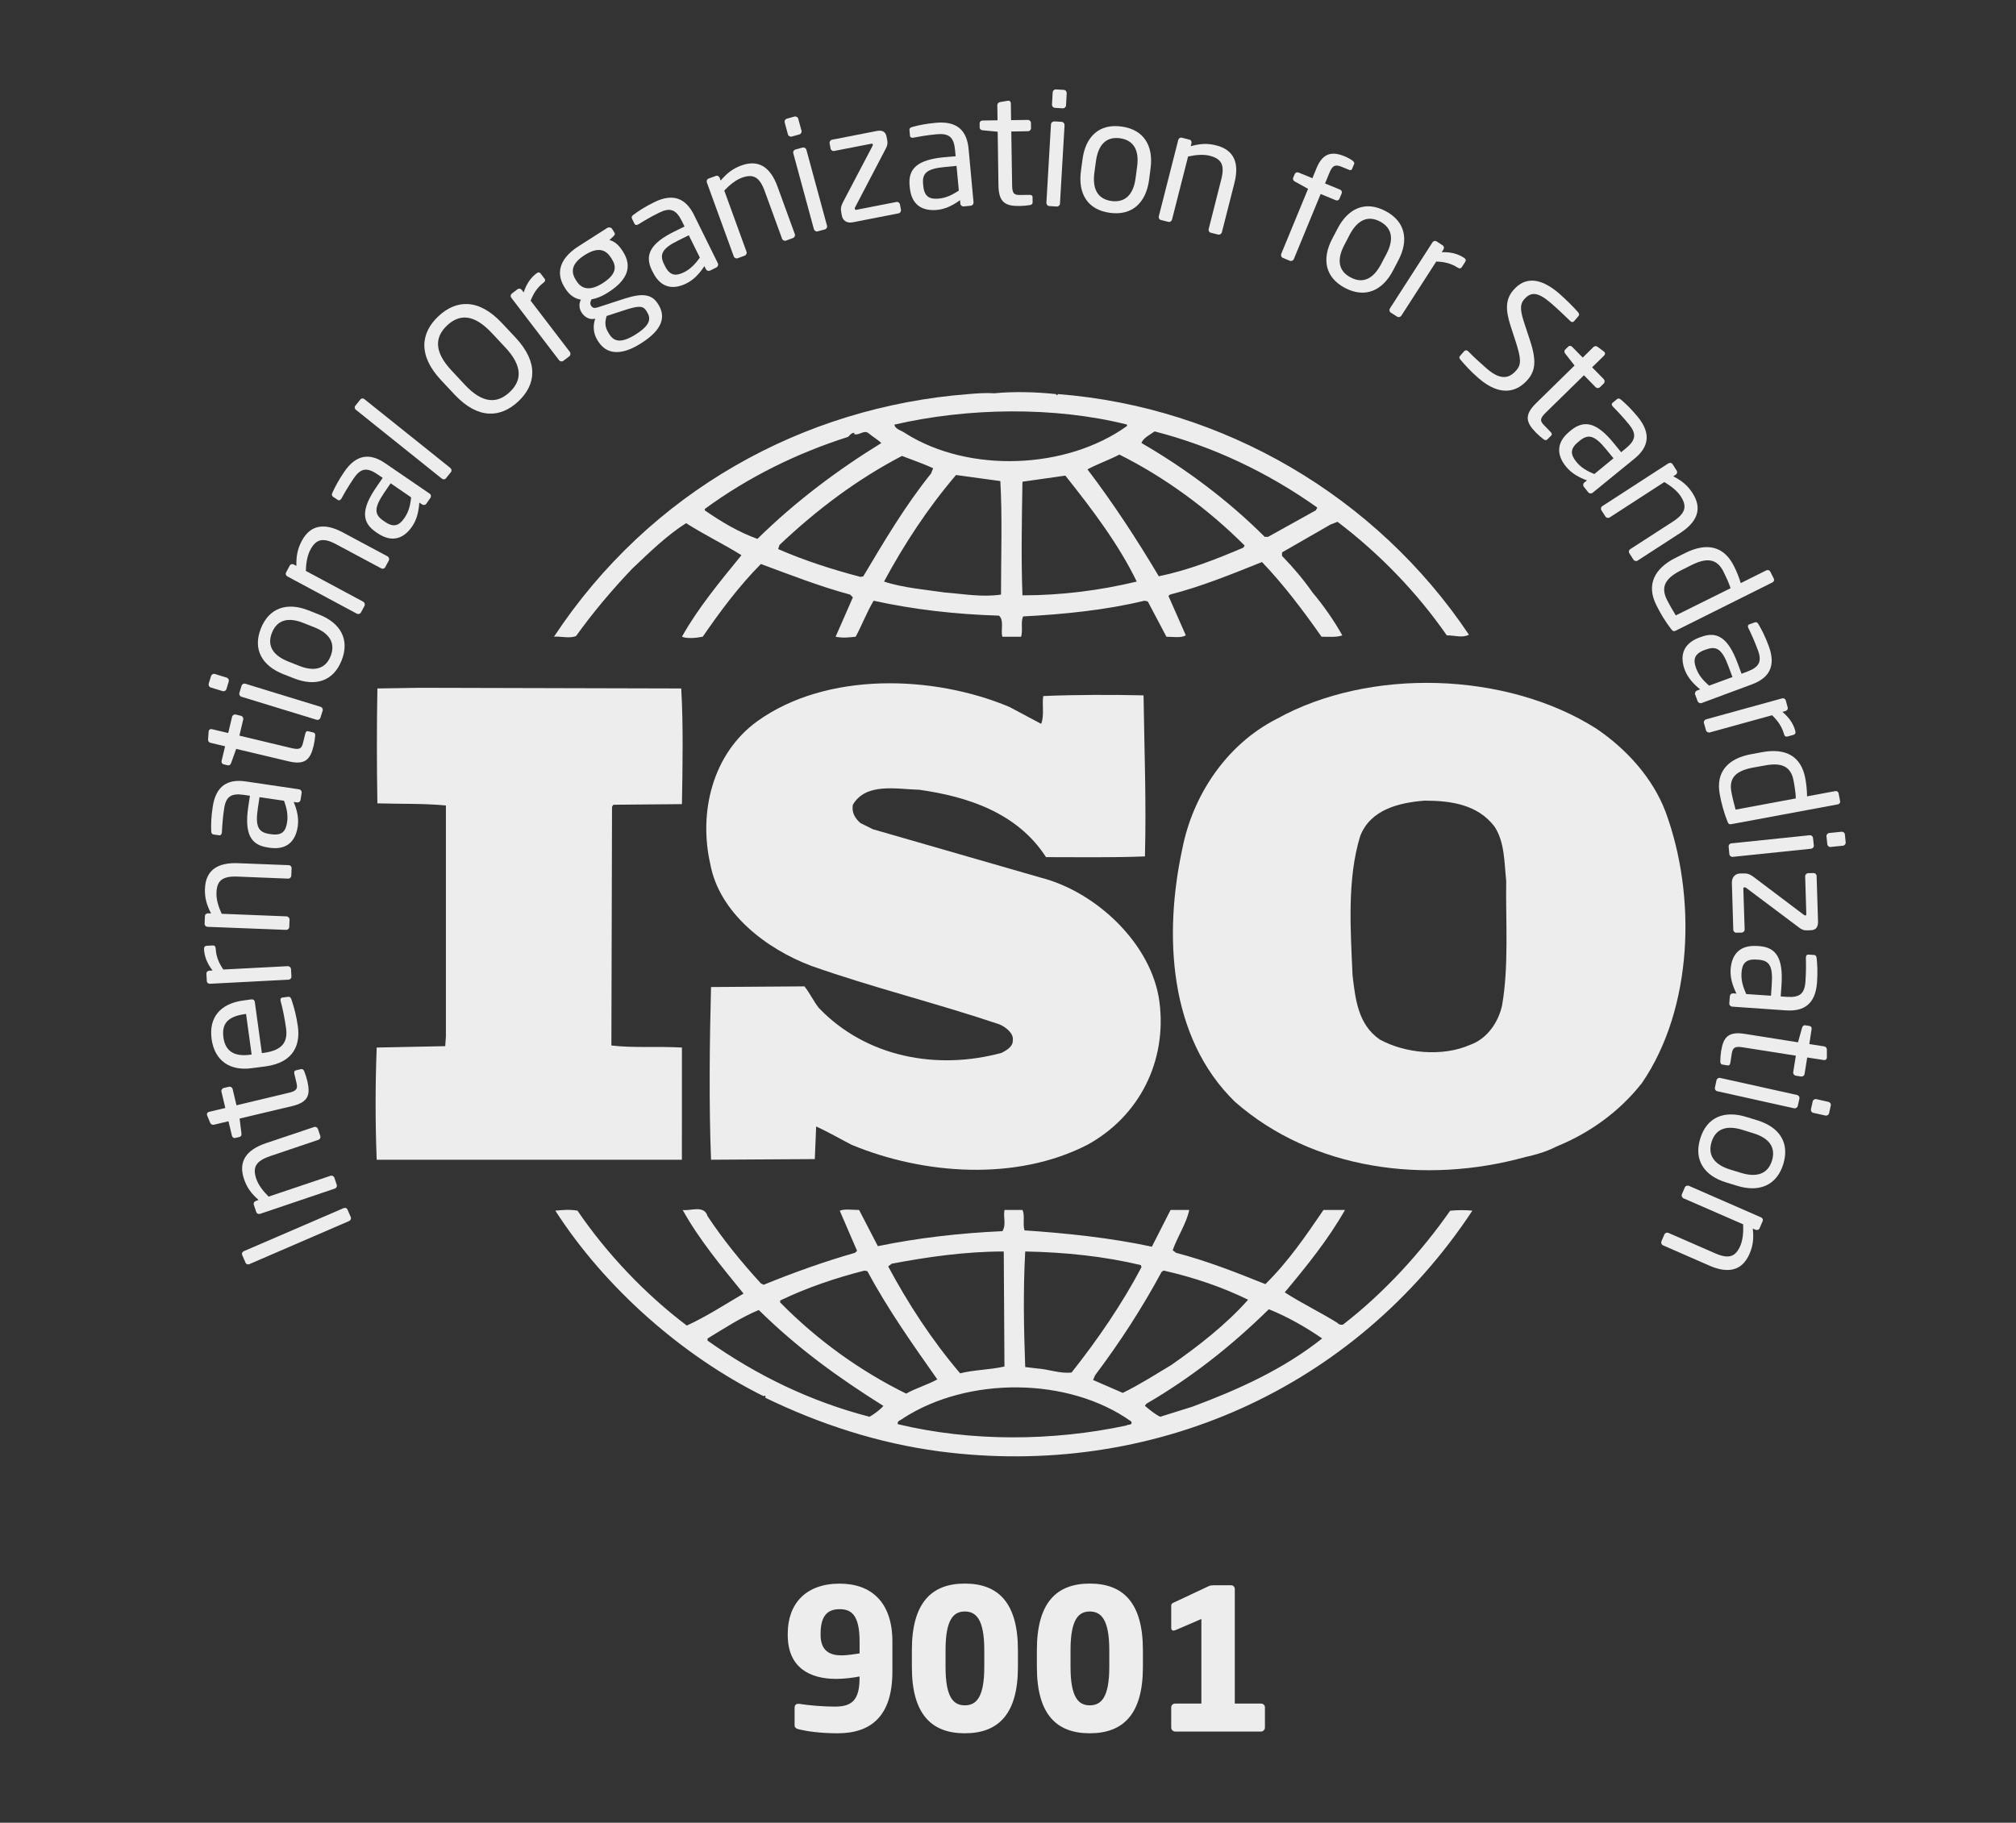 <?xml version="1.0" encoding="utf-8"?>
<!-- Generator: Adobe Illustrator 15.0.0, SVG Export Plug-In . SVG Version: 6.00 Build 0)  -->
<!DOCTYPE svg PUBLIC "-//W3C//DTD SVG 1.1//EN" "http://www.w3.org/Graphics/SVG/1.1/DTD/svg11.dtd">
<svg version="1.1" id="Capa_1" xmlns="http://www.w3.org/2000/svg" xmlns:xlink="http://www.w3.org/1999/xlink" x="0px" y="0px"
	 width="72.25px" height="65.333px" viewBox="0 0 72.25 65.333" enable-background="new 0 0 72.25 65.333" xml:space="preserve">
<rect x="0" y="0" width="72.25" height="65.333" fill="#333333" stroke="none"/>
<path fill="#EDEDED" d="M59.688,29.09c-0.446-1.174-1.365-2.221-2.481-2.975c-3.224-2.047-8.138-2.193-11.458-0.344
	c-1.812,0.924-3.002,2.752-3.373,4.635c-0.672,3.092-0.499,6.771,1.884,9.088c2.779,2.438,6.821,2.976,10.417,1.975
	c0.17-0.031,0.713-0.167,1.086-0.365l0.106-0.046c1.116-0.465,2.18-1.221,2.978-2.243C60.68,36.132,60.805,32.11,59.688,29.09
	 M53.832,36.034c-0.124,0.586-0.521,1.195-1.143,1.416c-0.99,0.435-2.33,0.313-3.248-0.195c-0.77-0.538-0.867-1.438-0.967-2.291
	c-0.076-1.68-0.197-3.46,0.273-4.997c0.37-0.952,1.387-1.196,2.307-1.269c0.967,0,1.907,0.146,2.506,0.928
	c0.371,0.561,0.348,1.291,0.42,1.949C53.956,32.963,54.081,34.62,53.832,36.034"/>
<path fill="#EDEDED" d="M24.439,37.548c-0.818-0.05-1.736,0.021-2.528-0.074l0.023-8.558l0.05-0.071l2.455-0.022
	c0.026-1.39,0.05-2.879-0.025-4.146l-9.349-0.024l-1.54,0.024c-0.024,1.291-0.024,2.802,0,4.118c0.844,0.025,1.636,0,2.455,0.076
	v8.285l-0.024,0.342l-2.456,0.05c-0.052,1.362-0.052,2.681,0,4.021h10.938L24.439,37.548L24.439,37.548z"/>
<path fill="#EDEDED" d="M51.971,43.397c-1.041,1.486-2.354,2.926-3.791,4.043c-0.052,0.075-0.201,0.047-0.248-0.022
	c-0.623-0.39-1.291-0.706-1.889-1.095c0.795-0.951,1.562-1.901,2.159-2.953h-0.771c-0.617,0.906-1.264,1.855-2.082,2.658
	c-1.093-0.438-2.084-0.828-3.201-1.123l-0.121-0.092c0.173-0.492,0.492-0.955,0.593-1.443h-0.669l-0.67,1.316
	c-1.463-0.316-3.074-0.486-4.562-0.584c-0.076-0.219,0.023-0.535-0.076-0.732h-0.644c-0.051,0.295,0.074,0.515-0.075,0.759
	c-1.538,0.071-3.025,0.241-4.463,0.538l-0.672-1.297c-0.246,0-0.52-0.047-0.693,0.027l0.62,1.438l-0.074,0.07
	c-1.119,0.32-2.207,0.711-3.273,1.146l-0.099-0.049c-0.696-0.758-1.365-1.582-1.912-2.411c-0.123-0.416-0.62-0.173-0.892-0.222
	c0.594,1.072,1.389,2.021,2.182,2.998c-0.67,0.392-1.337,0.828-2.034,1.146c-1.488-1.122-2.874-2.584-3.918-4.119
	c-0.298-0.048-0.495-0.025-0.794,0c1.786,2.778,4.565,5.215,7.468,6.653c0,0,0-0.022,0.026-0.022c0.021,0,0.071,0.045,0.021,0.071
	c1.96,0.95,4.045,1.634,6.252,1.927c7.614,0.998,14.883-2.24,19.099-8.629C52.546,43.37,52.219,43.37,51.971,43.397 M41.629,45.59
	l0.073-0.049c1.069,0.242,2.085,0.585,3.028,1.046c-0.795,0.899-1.812,1.683-2.754,2.34c-0.569,0.341-1.144,0.71-1.738,0.999
	l-1.064-0.462l0.072-0.168C40.141,48.102,40.936,46.881,41.629,45.59 M36.742,44.858c1.414,0.025,2.828,0.172,4.142,0.487
	l0.026,0.073c-0.693,1.314-1.562,2.586-2.506,3.777c-0.422,0.049-0.818-0.119-1.238-0.145L36.742,49
	C36.691,47.565,36.666,46.296,36.742,44.858 M31.956,45.296c1.29-0.243,2.629-0.438,4.017-0.438l0.025,4.123
	c-0.522,0.118-1.092,0.118-1.589,0.244c-1.017-1.197-1.859-2.49-2.578-3.832L31.956,45.296z M27.961,46.614
	c0.97-0.465,1.985-0.808,3.025-1.072l0.101,0.023c0.717,1.342,1.611,2.607,2.504,3.877c-0.346,0.194-0.77,0.313-1.115,0.51
	c-1.637-0.803-3.201-1.926-4.516-3.268L27.961,46.614L27.961,46.614z M31.162,50.782c-2.083-0.539-4.019-1.465-5.805-2.73v-0.074
	c0.596-0.363,1.192-0.754,1.836-1.023c1.415,1.394,2.876,2.439,4.466,3.438C31.533,50.538,31.334,50.684,31.162,50.782
	 M40.363,51.096c-2.629,0.562-5.556,0.585-8.184-0.048c-0.05-0.121,0.123-0.146,0.198-0.218c2.307-1.488,5.902-1.488,8.162,0.119
	C40.611,51.096,40.413,51.049,40.363,51.096 M42.745,50.417l-1.165,0.365c-0.199-0.098-0.372-0.244-0.548-0.393l0.051-0.072
	c1.587-0.925,3.024-2.047,4.39-3.389c0.67,0.268,1.315,0.637,1.911,1.047C45.996,49.079,44.382,49.806,42.745,50.417"/>
<path fill="#EDEDED" d="M20.645,22.798c0.596-0.829,1.267-1.632,2.009-2.411c0.644-0.609,1.24-1.193,1.935-1.635
	c0.646,0.414,1.365,0.76,1.984,1.148c-0.769,0.944-1.562,1.899-2.133,2.922c0.173,0.074,0.497,0.051,0.745,0
	c0.62-0.9,1.29-1.805,2.084-2.606c1.064,0.392,2.107,0.804,3.2,1.097l0.097,0.098l-0.619,1.412c0.274,0.053,0.447,0.026,0.719,0
	c0.223-0.412,0.395-0.873,0.644-1.291c1.44,0.319,2.954,0.488,4.492,0.535c0.198,0.174,0.049,0.537,0.123,0.756h0.669
	c0.073-0.24-0.023-0.512,0.073-0.728c1.44-0.075,2.953-0.224,4.347-0.563l0.12,0.025l0.669,1.266c0.227,0,0.521,0.053,0.695-0.049
	l-0.622-1.412l0.052-0.049c1.139-0.293,2.209-0.73,3.299-1.168c0.771,0.803,1.487,1.754,2.135,2.678
	c0.272,0,0.545,0.026,0.744-0.049c-0.299-0.533-0.672-1.068-1.066-1.535c-0.324-0.463-0.67-0.875-1.094-1.313V19.8l1.736-0.998
	l0.252-0.099c1.51,1.146,2.85,2.535,3.916,4.07c0.299,0,0.547,0.102,0.795-0.021c-3.326-4.971-8.808-8.167-14.732-8.627
	l-0.025,0.047l-0.051-0.047c-0.668-0.072-1.49-0.1-2.208-0.028c-0.272-0.021-0.594,0-0.918,0.028
	c-5.952,0.46-11.432,3.509-14.857,8.697C20.099,22.798,20.396,22.897,20.645,22.798 M30.939,20.657l-0.099,0.021
	c-1.018-0.267-2.011-0.585-2.952-0.998l0.047-0.146c1.365-1.291,2.803-2.364,4.39-3.192c0.374,0.147,0.745,0.269,1.117,0.44
	l-0.074,0.189C32.425,18.145,31.682,19.411,30.939,20.657 M35.874,21.313c-0.693,0.098-1.313-0.021-2.011-0.076
	c-0.667-0.098-1.511-0.168-2.181-0.392c0.719-1.334,1.564-2.628,2.581-3.819l1.587,0.217C35.924,18.507,35.874,19.971,35.874,21.313
	 M36.643,21.339c-0.05-1.296-0.022-2.731,0-4.073c0.496-0.07,1.041-0.146,1.537-0.218c0.969,1.216,1.912,2.464,2.559,3.798
	C39.396,21.167,38.031,21.339,36.643,21.339 M44.559,19.63c-0.972,0.413-1.963,0.806-3.029,1.026
	c-0.768-1.291-1.608-2.584-2.557-3.832c0.348-0.189,0.771-0.336,1.144-0.53c1.614,0.804,3.178,1.948,4.489,3.261L44.559,19.63z
	 M41.381,15.463c2.083,0.537,4.043,1.462,5.828,2.729L47.16,18.29l-1.711,0.951h-0.125c-1.312-1.312-2.85-2.457-4.414-3.361
	C40.96,15.706,41.208,15.584,41.381,15.463 M40.391,15.218v0.05c-2.16,1.557-5.657,1.703-7.938,0.266
	c-0.127-0.098-0.374-0.146-0.399-0.314C34.684,14.612,37.783,14.563,40.391,15.218 M25.258,18.243
	c1.564-1.146,3.299-1.998,5.136-2.584c0.075-0.074,0.123-0.146,0.222-0.146v0.051c0.199,0.047,0.348-0.174,0.521-0.029
	c0.149,0.127,0.325,0.224,0.447,0.346c-1.537,0.947-3.051,2.07-4.439,3.434c-0.669-0.24-1.289-0.607-1.885-1.021v-0.049H25.258z"/>
<path fill="#EDEDED" d="M35.9,37.737c-2.333,0.637-4.864,0.152-6.55-1.604c-0.197-0.244-0.322-0.534-0.521-0.778l-3.347,0.024
	c-0.052,1.973-0.076,4.239,0,6.19l3.719-0.023l0.049-1.17c0.423,0.193,0.845,0.438,1.266,0.656c2.58,1.072,5.902,1.316,8.457,0
	c1.86-1.021,2.854-2.996,2.58-5.121c-0.271-2.068-2.258-3.947-4.266-4.457l-6.003-1.731l-0.445-0.221
	c-0.199-0.169-0.323-0.386-0.274-0.656c0.47-0.804,1.563-0.56,2.382-0.538c1.736,0.245,3.522,0.83,4.54,2.415
	c1.092,0,2.356,0.021,3.546-0.026c0.051-1.996-0.021-3.75-0.05-5.773c-1.115-0.025-2.48-0.025-3.594,0.025
	c-0.052,0.289,0.047,0.701-0.076,0.996l-1.142-0.608c-2.73-1.146-6.55-1.267-9.029,0.513c-1.614,1.169-2.108,3.27-1.687,5.118
	c0.321,1.755,2.008,3.046,3.621,3.653c2.208,0.779,4.515,1.344,6.749,2.098c0.223,0.1,0.519,0.32,0.471,0.588
	C36.297,37.52,36.073,37.645,35.9,37.737"/>
<path fill="#EDEDED" d="M12.452,43.352l0.121,0.278c0.021,0.053-0.006,0.112-0.063,0.137l-3.574,1.544
	c-0.052,0.021-0.112,0.006-0.136-0.05l-0.121-0.278c-0.021-0.052,0-0.109,0.056-0.135l3.577-1.543
	C12.361,43.284,12.428,43.296,12.452,43.352"/>
<path fill="#EDEDED" d="M11.394,40.465l0.084,0.25c0.02,0.059-0.01,0.122-0.069,0.141L9.681,41.44
	c-0.529,0.18-0.631,0.412-0.497,0.812c0.074,0.22,0.242,0.438,0.443,0.639l2.216-0.746c0.051-0.021,0.12,0.01,0.14,0.067
	l0.086,0.258c0.018,0.052-0.013,0.114-0.071,0.134l-2.675,0.904c-0.059,0.02-0.119-0.007-0.139-0.064l-0.088-0.262
	c-0.019-0.059,0.014-0.115,0.072-0.135l0.099-0.036c-0.262-0.231-0.419-0.442-0.522-0.751c-0.214-0.631,0.084-1.045,0.782-1.283
	l1.728-0.58C11.309,40.377,11.374,40.407,11.394,40.465"/>
<path fill="#EDEDED" d="M10.903,38.399c0.042,0.104,0.086,0.241,0.11,0.344c0.116,0.496,0.045,0.763-0.546,0.904l-1.879,0.446
	l0.065,0.535c0.009,0.062-0.013,0.112-0.074,0.126l-0.145,0.033c-0.058,0.016-0.105-0.02-0.121-0.076L8.188,40.19l-0.527,0.125
	c-0.054,0.012-0.106-0.017-0.13-0.072l-0.11-0.27c-0.002-0.005-0.002-0.012-0.004-0.016c-0.011-0.043,0.02-0.092,0.073-0.104
	l0.585-0.139l-0.139-0.584c-0.013-0.059,0.024-0.118,0.083-0.133l0.184-0.043c0.058-0.014,0.119,0.021,0.134,0.082l0.138,0.582
	l1.877-0.449c0.295-0.068,0.322-0.155,0.27-0.371l-0.072-0.301c-0.016-0.075-0.003-0.118,0.05-0.131l0.188-0.045
	C10.837,38.313,10.875,38.331,10.903,38.399"/>
<path fill="#EDEDED" d="M9.132,35.911l0.253,1.836l0.078-0.01c0.652-0.092,0.858-0.381,0.788-0.887
	c-0.043-0.316-0.123-0.722-0.194-0.967c-0.002-0.012-0.004-0.02-0.004-0.027c-0.007-0.043,0.009-0.093,0.064-0.099l0.186-0.026
	c0.072-0.011,0.112,0.006,0.141,0.092c0.104,0.305,0.179,0.603,0.231,0.969c0.086,0.632-0.125,1.285-1.145,1.429l-0.494,0.065
	c-0.784,0.111-1.341-0.254-1.452-1.039c-0.11-0.801,0.337-1.274,1.117-1.383l0.295-0.041C9.068,35.813,9.122,35.844,9.132,35.911
	 M8.768,36.35c-0.62,0.088-0.827,0.354-0.76,0.84c0.064,0.471,0.369,0.696,0.961,0.615l0.049-0.007l-0.2-1.454L8.768,36.35z"/>
<path fill="#EDEDED" d="M7.731,34.001c0.013,0.256,0.091,0.483,0.271,0.75l2.312-0.12c0.054-0.003,0.112,0.046,0.115,0.104
	l0.015,0.271c0.002,0.057-0.045,0.107-0.106,0.109l-2.813,0.147c-0.061,0.001-0.113-0.039-0.114-0.101l-0.013-0.258
	c-0.004-0.062,0.043-0.108,0.104-0.111l0.116-0.006c-0.207-0.266-0.293-0.518-0.306-0.764c-0.002-0.078,0.028-0.117,0.095-0.121
	l0.225-0.013C7.69,33.887,7.727,33.924,7.731,34.001"/>
<path fill="#EDEDED" d="M10.45,31.122l-0.011,0.266c-0.002,0.061-0.054,0.107-0.115,0.105l-1.815-0.073
	c-0.557-0.021-0.737,0.159-0.751,0.579c-0.011,0.23,0.067,0.494,0.186,0.754l2.327,0.093c0.054,0.002,0.108,0.056,0.106,0.114
	l-0.011,0.27c-0.002,0.057-0.054,0.104-0.114,0.1l-2.813-0.109c-0.061-0.002-0.108-0.05-0.106-0.109l0.011-0.277
	c0.002-0.059,0.054-0.102,0.115-0.098l0.104,0.004c-0.158-0.312-0.23-0.562-0.218-0.889c0.026-0.662,0.452-0.941,1.186-0.912
	l1.813,0.07C10.405,31.009,10.452,31.061,10.45,31.122"/>
<path fill="#EDEDED" d="M10.811,28.415l-0.039,0.254c-0.009,0.061-0.064,0.102-0.125,0.093l-0.121-0.017
	c0.115,0.283,0.19,0.572,0.145,0.879c-0.069,0.466-0.334,0.861-1.017,0.762l-0.067-0.012c-0.589-0.086-0.833-0.475-0.691-1.448
	l0.061-0.403l-0.22-0.033c-0.459-0.066-0.641,0.066-0.704,0.492c-0.054,0.355-0.069,0.623-0.08,0.846
	c-0.002,0.01-0.002,0.014-0.004,0.024c-0.009,0.05-0.033,0.097-0.102,0.087l-0.192-0.027c-0.061-0.01-0.086-0.053-0.086-0.131
	c-0.007-0.23-0.002-0.487,0.054-0.859c0.112-0.758,0.54-1.008,1.185-0.913l1.907,0.282C10.776,28.299,10.819,28.356,10.811,28.415
	 M9.301,28.573L9.24,28.976c-0.098,0.661,0.024,0.856,0.413,0.916l0.064,0.009c0.393,0.059,0.525-0.109,0.572-0.428
	c0.037-0.254-0.006-0.488-0.11-0.771L9.301,28.573z"/>
<path fill="#EDEDED" d="M11.296,26.375c-0.008,0.109-0.032,0.252-0.056,0.355c-0.119,0.494-0.305,0.699-0.897,0.559l-1.878-0.446
	l-0.183,0.509c-0.02,0.059-0.061,0.092-0.121,0.079l-0.145-0.034c-0.061-0.016-0.086-0.068-0.074-0.125l0.125-0.523l-0.526-0.125
	c-0.054-0.012-0.089-0.062-0.084-0.123l0.021-0.289c0.002-0.006,0.004-0.012,0.004-0.018c0.011-0.043,0.059-0.07,0.11-0.059
	l0.587,0.139l0.138-0.58c0.016-0.06,0.076-0.097,0.134-0.082l0.184,0.045c0.058,0.013,0.095,0.074,0.082,0.131l-0.137,0.58
	l1.877,0.449c0.296,0.069,0.358,0.006,0.408-0.211l0.074-0.301c0.017-0.076,0.047-0.107,0.102-0.096l0.188,0.046
	C11.277,26.266,11.303,26.3,11.296,26.375"/>
<path fill="#EDEDED" d="M8.197,24.428L8.115,24.7c-0.019,0.058-0.08,0.09-0.138,0.072l-0.423-0.13
	c-0.058-0.017-0.09-0.079-0.074-0.139l0.083-0.271c0.02-0.058,0.08-0.091,0.138-0.074l0.423,0.131
	C8.183,24.309,8.215,24.37,8.197,24.428 M11.562,25.474l-0.078,0.252c-0.018,0.058-0.081,0.091-0.138,0.073l-2.693-0.825
	c-0.059-0.019-0.091-0.079-0.074-0.138l0.078-0.256c0.019-0.059,0.08-0.09,0.138-0.072l2.692,0.826
	C11.547,25.354,11.582,25.417,11.562,25.474"/>
<path fill="#EDEDED" d="M12.242,23.675c-0.3,0.754-0.95,0.938-1.704,0.64l-0.389-0.152c-0.755-0.301-1.099-0.885-0.799-1.639
	c0.301-0.752,0.952-0.945,1.707-0.646l0.39,0.155C12.202,22.334,12.542,22.921,12.242,23.675 M10.877,22.331
	c-0.522-0.211-0.939-0.133-1.131,0.35c-0.19,0.477,0.054,0.818,0.583,1.03l0.388,0.153c0.523,0.209,0.94,0.135,1.132-0.347
	c0.188-0.478-0.054-0.823-0.583-1.032L10.877,22.331z"/>
<path fill="#EDEDED" d="M13.933,20.094l-0.125,0.232c-0.027,0.056-0.097,0.074-0.148,0.045l-1.604-0.858
	c-0.493-0.267-0.733-0.179-0.932,0.19c-0.11,0.205-0.155,0.477-0.164,0.76l2.057,1.104c0.048,0.026,0.074,0.098,0.046,0.151
	l-0.129,0.237c-0.026,0.05-0.093,0.068-0.147,0.041l-2.486-1.334c-0.054-0.028-0.078-0.092-0.047-0.146l0.129-0.242
	c0.03-0.053,0.095-0.07,0.146-0.039l0.093,0.049c-0.007-0.351,0.04-0.608,0.193-0.896c0.312-0.586,0.82-0.651,1.468-0.306
	l1.605,0.859C13.942,19.973,13.961,20.042,13.933,20.094"/>
<path fill="#EDEDED" d="M15.426,17.844l-0.146,0.209c-0.034,0.051-0.103,0.062-0.153,0.027l-0.1-0.065
	c-0.021,0.304-0.082,0.599-0.256,0.853c-0.266,0.39-0.678,0.629-1.249,0.238l-0.054-0.037c-0.492-0.336-0.542-0.793,0.016-1.604
	l0.231-0.337l-0.184-0.124c-0.382-0.263-0.605-0.222-0.849,0.135c-0.203,0.296-0.335,0.528-0.44,0.722
	c-0.007,0.01-0.009,0.014-0.015,0.021c-0.028,0.042-0.071,0.074-0.13,0.031l-0.16-0.106c-0.049-0.034-0.056-0.087-0.021-0.155
	c0.098-0.209,0.214-0.437,0.425-0.746c0.434-0.633,0.927-0.67,1.465-0.301l1.591,1.088C15.447,17.724,15.46,17.795,15.426,17.844
	 M14,17.323l-0.231,0.338c-0.375,0.551-0.354,0.781-0.03,1.004l0.054,0.037c0.328,0.225,0.52,0.129,0.701-0.137
	c0.146-0.209,0.21-0.438,0.24-0.738L14,17.323z"/>
<path fill="#EDEDED" d="M16.162,16.92l-0.182,0.225c-0.034,0.045-0.099,0.049-0.146,0.01l-3.08-2.467
	c-0.043-0.035-0.058-0.095-0.021-0.143l0.182-0.227c0.034-0.043,0.095-0.049,0.142-0.013l3.08,2.466
	C16.18,16.807,16.199,16.872,16.162,16.92"/>
<path fill="#EDEDED" d="M18.574,14.389c-0.633,0.592-1.44,0.65-2.279-0.242l-0.488-0.521c-0.839-0.896-0.727-1.697-0.094-2.292
	c0.634-0.594,1.438-0.648,2.276,0.246l0.488,0.521C19.314,12.997,19.207,13.795,18.574,14.389 M17.618,11.929
	c-0.635-0.678-1.151-0.678-1.594-0.265c-0.44,0.414-0.479,0.936,0.156,1.613l0.485,0.521c0.635,0.676,1.156,0.673,1.6,0.257
	c0.438-0.409,0.475-0.931-0.16-1.606L17.618,11.929z"/>
<path fill="#EDEDED" d="M19.481,10.131c-0.203,0.154-0.346,0.348-0.464,0.646l1.406,1.838c0.034,0.043,0.028,0.119-0.02,0.156
	l-0.216,0.164c-0.043,0.034-0.112,0.023-0.151-0.023l-1.71-2.237c-0.039-0.048-0.032-0.114,0.015-0.151l0.205-0.156
	c0.05-0.037,0.114-0.026,0.151,0.022l0.071,0.091c0.102-0.318,0.259-0.531,0.458-0.682c0.061-0.048,0.113-0.046,0.151,0.009
	l0.139,0.181C19.553,10.034,19.542,10.083,19.481,10.131"/>
<path fill="#EDEDED" d="M21.988,8.466l-0.147,0.138c0.141,0.037,0.302,0.129,0.464,0.381l0.023,0.037
	c0.326,0.512,0.19,0.998-0.526,1.455c-0.246,0.157-0.43,0.221-0.601,0.252c-0.054,0.088-0.059,0.162-0.016,0.231
	c0.052,0.079,0.115,0.097,0.24,0.056l0.808-0.263c0.529-0.175,1.051-0.324,1.33,0.114l0.024,0.035
	c0.284,0.447,0.162,0.912-0.603,1.397c-0.734,0.472-1.252,0.399-1.542-0.058L21.415,12.2c-0.167-0.258-0.163-0.562-0.083-0.776
	l-0.043,0.007c-0.19,0.03-0.352-0.082-0.445-0.229L20.842,11.2c-0.082-0.127-0.106-0.301-0.024-0.459
	c-0.231-0.041-0.408-0.164-0.559-0.4l-0.024-0.04c-0.264-0.414-0.292-0.972,0.509-1.481l1.02-0.651
	c0.057-0.033,0.136-0.021,0.173,0.036l0.075,0.119C22.053,8.384,22.033,8.423,21.988,8.466 M21.899,9.241
	c-0.177-0.278-0.442-0.416-0.946-0.098c-0.522,0.333-0.477,0.641-0.311,0.901l0.023,0.036c0.13,0.205,0.395,0.414,0.931,0.072
	c0.503-0.32,0.506-0.596,0.326-0.875L21.899,9.241z M23.154,11.129c-0.117-0.186-0.313-0.163-0.799-0.003l-0.614,0.2
	c-0.06,0.203-0.08,0.379,0.076,0.621l0.026,0.041c0.166,0.26,0.422,0.324,0.941-0.002c0.531-0.34,0.557-0.566,0.393-0.822
	L23.154,11.129z"/>
<path fill="#EDEDED" d="M25.674,9.587L25.445,9.7c-0.054,0.024-0.121,0.002-0.147-0.053L25.244,9.54
	c-0.17,0.255-0.366,0.48-0.645,0.619c-0.421,0.207-0.898,0.215-1.203-0.405l-0.031-0.06c-0.263-0.535-0.084-0.959,0.799-1.394
	l0.368-0.181l-0.097-0.198c-0.208-0.417-0.421-0.49-0.808-0.3c-0.322,0.158-0.55,0.297-0.738,0.414
	c-0.011,0.006-0.015,0.009-0.025,0.013c-0.045,0.021-0.098,0.03-0.128-0.034L22.65,7.839c-0.028-0.056-0.006-0.103,0.059-0.146
	c0.186-0.137,0.399-0.279,0.736-0.445c0.688-0.34,1.138-0.129,1.427,0.457l0.854,1.73C25.752,9.491,25.729,9.558,25.674,9.587
	 M24.685,8.433l-0.366,0.181c-0.601,0.293-0.692,0.508-0.519,0.859l0.031,0.061c0.175,0.356,0.391,0.367,0.678,0.227
	c0.229-0.113,0.397-0.283,0.572-0.529L24.685,8.433z"/>
<path fill="#EDEDED" d="M28.419,8.532l-0.25,0.092c-0.056,0.02-0.121-0.01-0.141-0.067l-0.622-1.707
	c-0.19-0.524-0.425-0.623-0.821-0.479c-0.218,0.08-0.432,0.254-0.628,0.459l0.797,2.193c0.02,0.051-0.009,0.12-0.065,0.141
	l-0.254,0.092c-0.052,0.021-0.117-0.01-0.137-0.064l-0.965-2.652c-0.019-0.057,0.004-0.119,0.061-0.139l0.261-0.096
	c0.056-0.021,0.115,0.012,0.136,0.066l0.037,0.1c0.227-0.266,0.432-0.427,0.738-0.539c0.624-0.229,1.045,0.062,1.298,0.753
	l0.622,1.708C28.505,8.448,28.475,8.51,28.419,8.532"/>
<path fill="#EDEDED" d="M28.646,4.819l-0.272,0.076c-0.058,0.014-0.121-0.021-0.136-0.078l-0.116-0.43
	c-0.016-0.059,0.02-0.117,0.077-0.133l0.272-0.076c0.059-0.016,0.121,0.02,0.137,0.078l0.116,0.427
	C28.739,4.743,28.704,4.803,28.646,4.819 M29.562,8.223l-0.257,0.069c-0.058,0.019-0.118-0.021-0.136-0.078l-0.739-2.72
	c-0.017-0.059,0.018-0.118,0.078-0.135l0.255-0.07c0.058-0.014,0.119,0.021,0.136,0.078l0.739,2.72
	C29.655,8.147,29.62,8.208,29.562,8.223"/>
<path fill="#EDEDED" d="M32.203,7.647l-1.641,0.321c-0.233,0.046-0.361-0.082-0.391-0.235l-0.019-0.104
	c-0.03-0.15-0.013-0.24,0.056-0.376l1.06-2.019c0.007-0.019,0.015-0.037,0.013-0.054c-0.004-0.022-0.02-0.036-0.063-0.026
	l-1.319,0.256c-0.061,0.014-0.119-0.025-0.132-0.086l-0.035-0.187c-0.013-0.058,0.028-0.116,0.086-0.129l1.599-0.312
	c0.222-0.047,0.324,0.043,0.356,0.205l0.025,0.131c0.021,0.113,0,0.205-0.067,0.322l-1.08,2.066
	c-0.017,0.025-0.019,0.05-0.015,0.066c0.004,0.025,0.013,0.041,0.052,0.035l1.434-0.281c0.06-0.014,0.119,0.027,0.13,0.086
	l0.036,0.187C32.3,7.577,32.261,7.636,32.203,7.647"/>
<path fill="#EDEDED" d="M34.79,7.374l-0.254,0.025c-0.061,0.004-0.115-0.041-0.119-0.103l-0.011-0.121
	c-0.251,0.181-0.514,0.319-0.823,0.349c-0.469,0.043-0.916-0.121-0.978-0.809l-0.007-0.066c-0.054-0.594,0.264-0.922,1.244-1.014
	L34.248,5.6l-0.02-0.221c-0.043-0.462-0.216-0.605-0.646-0.568c-0.358,0.032-0.62,0.081-0.837,0.121
	c-0.011,0.002-0.018,0.002-0.029,0.006c-0.049,0.004-0.099-0.011-0.105-0.082l-0.017-0.191C32.587,4.604,32.622,4.567,32.7,4.55
	c0.22-0.062,0.47-0.114,0.844-0.149c0.765-0.07,1.108,0.287,1.169,0.936l0.177,1.919C34.893,7.315,34.85,7.368,34.79,7.374
	 M34.28,5.946l-0.406,0.039c-0.667,0.061-0.829,0.225-0.792,0.615l0.007,0.064c0.037,0.396,0.233,0.482,0.55,0.455
	c0.253-0.023,0.473-0.121,0.724-0.289L34.28,5.946z"/>
<path fill="#EDEDED" d="M36.908,7.351c-0.112,0.019-0.254,0.032-0.36,0.032c-0.51,0.009-0.754-0.121-0.765-0.729l-0.028-1.933
	L35.218,4.67c-0.061-0.006-0.106-0.038-0.108-0.1l-0.002-0.148c0-0.061,0.043-0.1,0.104-0.102l0.538-0.008L35.742,3.77
	c0-0.055,0.037-0.1,0.097-0.111l0.287-0.049h0.017c0.045-0.002,0.084,0.037,0.084,0.094l0.009,0.603l0.598-0.009
	c0.062-0.002,0.113,0.048,0.113,0.107l0.004,0.188c0,0.06-0.051,0.11-0.109,0.11l-0.599,0.011l0.03,1.933
	c0.004,0.305,0.082,0.348,0.304,0.342l0.309-0.004c0.077-0.002,0.117,0.021,0.119,0.076l0.002,0.193
	C37.006,7.306,36.98,7.339,36.908,7.351"/>
<path fill="#EDEDED" d="M37.871,7.403l-0.266-0.017C37.545,7.384,37.5,7.329,37.501,7.27l0.164-2.814
	c0.006-0.061,0.058-0.104,0.117-0.104l0.266,0.014c0.062,0.006,0.104,0.058,0.104,0.119l-0.164,2.812
	C37.984,7.36,37.932,7.407,37.871,7.403 M38.088,3.883l-0.283-0.018c-0.061-0.002-0.105-0.057-0.104-0.115l0.025-0.441
	c0.004-0.061,0.057-0.107,0.116-0.104l0.283,0.016c0.062,0.004,0.104,0.057,0.104,0.116L38.204,3.78
	C38.199,3.841,38.148,3.886,38.088,3.883"/>
<path fill="#EDEDED" d="M39.775,7.628c-0.808-0.11-1.146-0.697-1.035-1.505l0.056-0.416c0.108-0.805,0.591-1.282,1.397-1.172
	c0.806,0.109,1.149,0.697,1.041,1.502L41.18,6.456C41.068,7.26,40.582,7.739,39.775,7.628 M40.752,5.973
	c0.076-0.561-0.1-0.945-0.615-1.018c-0.509-0.066-0.781,0.252-0.859,0.816l-0.057,0.416c-0.074,0.559,0.096,0.946,0.612,1.018
	c0.51,0.066,0.788-0.252,0.864-0.816L40.752,5.973z"/>
<path fill="#EDEDED" d="M43.654,8.407l-0.258-0.064c-0.061-0.016-0.095-0.074-0.078-0.137l0.447-1.764
	c0.141-0.541,0-0.754-0.41-0.859c-0.225-0.057-0.498-0.034-0.776,0.027l-0.576,2.262c-0.015,0.055-0.076,0.097-0.134,0.08
	l-0.264-0.066c-0.056-0.014-0.09-0.072-0.076-0.132l0.697-2.736c0.016-0.06,0.071-0.097,0.131-0.081l0.268,0.068
	c0.061,0.013,0.09,0.072,0.075,0.133l-0.026,0.102c0.338-0.092,0.6-0.11,0.916-0.028c0.645,0.165,0.832,0.639,0.648,1.354
	l-0.449,1.764C43.773,8.385,43.713,8.423,43.654,8.407"/>
<path fill="#EDEDED" d="M48.341,6.085l-0.247-0.101c-0.238-0.101-0.341-0.06-0.455,0.223l-0.152,0.369l0.537,0.22
	c0.057,0.024,0.08,0.082,0.06,0.135L48,7.129c-0.021,0.053-0.075,0.068-0.132,0.047L47.33,6.954l-0.961,2.332
	c-0.021,0.051-0.088,0.082-0.141,0.062l-0.252-0.104c-0.056-0.021-0.078-0.092-0.059-0.143l0.962-2.333l-0.473-0.261
	c-0.056-0.027-0.08-0.079-0.062-0.133l0.059-0.139c0.021-0.049,0.078-0.072,0.135-0.051l0.497,0.204l0.149-0.366
	c0.228-0.548,0.56-0.603,1.008-0.418c0.14,0.061,0.216,0.107,0.274,0.15c0.05,0.039,0.083,0.074,0.065,0.123l-0.072,0.168
	C48.441,6.104,48.396,6.108,48.341,6.085"/>
<path fill="#EDEDED" d="M48.206,10.323c-0.722-0.379-0.839-1.045-0.461-1.765l0.194-0.37c0.377-0.721,0.992-1.004,1.711-0.625
	c0.721,0.375,0.844,1.045,0.466,1.766L49.922,9.7C49.544,10.421,48.924,10.698,48.206,10.323 M49.688,9.102
	c0.261-0.498,0.227-0.922-0.234-1.164c-0.452-0.236-0.818-0.029-1.084,0.475l-0.194,0.373c-0.261,0.498-0.229,0.92,0.229,1.158
	c0.453,0.242,0.822,0.032,1.088-0.471L49.688,9.102z"/>
<path fill="#EDEDED" d="M52.238,9.591c-0.213-0.136-0.442-0.207-0.766-0.216l-1.252,1.943c-0.029,0.045-0.102,0.066-0.15,0.031
	l-0.229-0.145c-0.045-0.03-0.061-0.1-0.027-0.151l1.522-2.364c0.033-0.052,0.097-0.068,0.147-0.037l0.219,0.142
	c0.052,0.032,0.061,0.101,0.027,0.149L51.669,9.04c0.337-0.014,0.589,0.066,0.797,0.199c0.065,0.041,0.08,0.09,0.045,0.146
	l-0.122,0.189C52.354,9.628,52.305,9.634,52.238,9.591"/>
<path fill="#EDEDED" d="M52.99,13.557c-0.292-0.253-0.484-0.471-0.645-0.658c-0.06-0.072-0.054-0.097-0.016-0.146l0.146-0.166
	c0.041-0.045,0.09-0.038,0.129-0.007c0.004,0.005,0.008,0.01,0.014,0.012c0.176,0.184,0.475,0.455,0.667,0.621
	c0.504,0.436,0.812,0.348,1.062,0.055c0.182-0.207,0.159-0.431-0.017-0.994l-0.194-0.595c-0.182-0.567-0.189-0.946,0.1-1.28
	c0.436-0.509,1.002-0.429,1.639,0.119c0.247,0.215,0.548,0.518,0.686,0.68c0.035,0.045,0.045,0.09,0.008,0.133l-0.155,0.18
	c-0.034,0.043-0.085,0.043-0.127,0.007c-0.003-0.004-0.003-0.004-0.009-0.009c-0.174-0.171-0.454-0.436-0.696-0.646
	c-0.433-0.369-0.696-0.438-0.959-0.133c-0.171,0.198-0.134,0.434,0.021,0.899l0.186,0.563c0.234,0.707,0.209,1.084-0.08,1.418
	C54.4,14.012,53.814,14.268,52.99,13.557"/>
<path fill="#EDEDED" d="M55.316,15.745c-0.088-0.067-0.195-0.164-0.269-0.238c-0.356-0.361-0.431-0.629,0.004-1.055l1.378-1.35
	l-0.332-0.426c-0.039-0.045-0.046-0.102-0.002-0.146l0.107-0.104c0.042-0.043,0.102-0.036,0.143,0.007l0.377,0.384l0.385-0.379
	c0.039-0.039,0.102-0.043,0.149-0.006l0.233,0.174c0.002,0.002,0.005,0.008,0.011,0.012c0.03,0.033,0.03,0.086-0.009,0.125
	l-0.432,0.422l0.418,0.426c0.041,0.043,0.041,0.113-0.002,0.156l-0.135,0.132c-0.044,0.042-0.115,0.042-0.156-0.001l-0.418-0.428
	l-1.377,1.349c-0.217,0.213-0.195,0.3-0.039,0.456l0.215,0.221c0.056,0.057,0.065,0.1,0.025,0.139l-0.137,0.137
	C55.42,15.784,55.377,15.788,55.316,15.745"/>
<path fill="#EDEDED" d="M56.922,17.649l-0.158-0.199c-0.039-0.049-0.033-0.116,0.016-0.156l0.095-0.074
	c-0.288-0.107-0.552-0.251-0.747-0.49c-0.298-0.363-0.412-0.828,0.124-1.265l0.051-0.043c0.464-0.375,0.916-0.296,1.536,0.469
	l0.26,0.318l0.172-0.142c0.358-0.293,0.383-0.519,0.11-0.854c-0.228-0.277-0.413-0.471-0.569-0.628
	c-0.008-0.009-0.01-0.015-0.019-0.022c-0.03-0.037-0.051-0.086,0.006-0.131l0.15-0.124c0.046-0.038,0.097-0.028,0.153,0.024
	c0.174,0.15,0.36,0.328,0.599,0.617c0.483,0.596,0.382,1.082-0.125,1.492l-1.496,1.219C57.029,17.702,56.961,17.694,56.922,17.649
	 M57.825,16.426l-0.259-0.314c-0.422-0.521-0.65-0.562-0.953-0.315l-0.051,0.044c-0.311,0.25-0.272,0.461-0.069,0.712
	c0.159,0.196,0.362,0.324,0.646,0.438L57.825,16.426z"/>
<path fill="#EDEDED" d="M58.538,20.057l-0.142-0.223c-0.037-0.049-0.021-0.118,0.031-0.152l1.526-0.986
	c0.469-0.306,0.51-0.556,0.28-0.908c-0.125-0.193-0.342-0.363-0.586-0.51l-1.959,1.269c-0.045,0.03-0.117,0.021-0.151-0.032
	l-0.147-0.227c-0.029-0.049-0.016-0.116,0.037-0.148l2.363-1.531c0.053-0.031,0.119-0.023,0.152,0.028l0.146,0.229
	c0.036,0.054,0.016,0.117-0.033,0.149l-0.089,0.056c0.31,0.162,0.515,0.328,0.691,0.602c0.36,0.559,0.175,1.031-0.442,1.432
	l-1.527,0.989C58.643,20.125,58.572,20.11,58.538,20.057"/>
<path fill="#EDEDED" d="M59.895,22.554c-0.213-0.276-0.387-0.565-0.537-0.868c-0.367-0.736-0.057-1.314,0.685-1.688l0.356-0.178
	c0.774-0.385,1.389-0.246,1.746,0.477c0.078,0.152,0.18,0.393,0.24,0.604l0.92-0.459c0.049-0.022,0.111-0.006,0.141,0.049
	l0.125,0.252c0.025,0.047,0.004,0.106-0.051,0.134l-3.459,1.726C59.995,22.634,59.955,22.636,59.895,22.554 M62.021,21.084
	c-0.054-0.18-0.178-0.439-0.256-0.598c-0.244-0.485-0.623-0.492-1.15-0.229l-0.354,0.178c-0.541,0.268-0.767,0.572-0.521,1.061
	c0.083,0.168,0.218,0.402,0.318,0.562L62.021,21.084z"/>
<path fill="#EDEDED" d="M60.841,25.133l-0.09-0.236c-0.021-0.06,0.011-0.123,0.063-0.144l0.115-0.044
	c-0.236-0.193-0.441-0.411-0.551-0.701c-0.161-0.439-0.12-0.916,0.527-1.158l0.062-0.021c0.56-0.209,0.959,0.014,1.304,0.936
	l0.143,0.385l0.206-0.078c0.435-0.162,0.53-0.367,0.378-0.771c-0.125-0.337-0.236-0.577-0.333-0.776
	c-0.006-0.013-0.007-0.017-0.013-0.027c-0.018-0.045-0.018-0.1,0.051-0.123l0.182-0.065c0.057-0.022,0.102,0.001,0.139,0.07
	c0.115,0.198,0.234,0.426,0.365,0.778c0.268,0.721,0.012,1.145-0.599,1.371L60.982,25.2C60.928,25.219,60.861,25.188,60.841,25.133
	 M62.088,24.268l-0.143-0.384c-0.231-0.627-0.434-0.739-0.803-0.603l-0.062,0.021c-0.372,0.14-0.404,0.353-0.294,0.651
	c0.088,0.24,0.237,0.424,0.466,0.623L62.088,24.268z"/>
<path fill="#EDEDED" d="M63.936,26.313c-0.069-0.244-0.195-0.453-0.428-0.676l-2.232,0.616c-0.055,0.015-0.123-0.021-0.137-0.078
	l-0.074-0.261c-0.014-0.055,0.022-0.115,0.08-0.131l2.719-0.75c0.059-0.018,0.119,0.014,0.135,0.072l0.068,0.25
	c0.019,0.059-0.021,0.114-0.078,0.131l-0.11,0.031c0.259,0.217,0.396,0.439,0.461,0.68c0.021,0.076,0,0.121-0.063,0.142l-0.217,0.06
	C63.997,26.415,63.955,26.387,63.936,26.313"/>
<path fill="#EDEDED" d="M61.911,29.45c-0.128-0.323-0.218-0.649-0.279-0.982c-0.149-0.811,0.308-1.283,1.122-1.434l0.393-0.073
	c0.854-0.158,1.404,0.146,1.552,0.938c0.032,0.168,0.062,0.424,0.063,0.645l1.012-0.188c0.055-0.011,0.109,0.023,0.119,0.084
	l0.053,0.275c0.012,0.055-0.022,0.105-0.084,0.117l-3.803,0.707C61.986,29.552,61.945,29.545,61.911,29.45 M64.359,28.618
	c-0.002-0.186-0.049-0.471-0.082-0.644c-0.1-0.532-0.463-0.646-1.043-0.534l-0.392,0.07c-0.594,0.109-0.892,0.341-0.792,0.878
	c0.034,0.187,0.1,0.449,0.151,0.632L64.359,28.618z"/>
<path fill="#EDEDED" d="M61.977,30.616l-0.025-0.266c-0.008-0.061,0.035-0.115,0.097-0.121l2.806-0.291
	c0.062-0.007,0.113,0.036,0.121,0.098l0.028,0.266c0.007,0.061-0.039,0.113-0.101,0.12L62.1,30.713
	C62.039,30.719,61.982,30.676,61.977,30.616 M65.488,30.259l-0.03-0.28c-0.007-0.062,0.038-0.115,0.099-0.121l0.439-0.045
	c0.062-0.007,0.115,0.036,0.122,0.098l0.028,0.281c0.006,0.06-0.037,0.114-0.099,0.121l-0.44,0.045
	C65.547,30.366,65.493,30.321,65.488,30.259"/>
<path fill="#EDEDED" d="M62.118,33.327l-0.05-1.67c-0.008-0.238,0.138-0.344,0.293-0.348l0.106-0.002
	c0.152-0.007,0.237,0.025,0.363,0.113l1.819,1.373c0.019,0.012,0.031,0.021,0.051,0.021c0.021,0,0.039-0.013,0.035-0.057
	l-0.041-1.346c-0.002-0.061,0.048-0.111,0.109-0.113l0.188-0.005c0.06-0.002,0.111,0.045,0.113,0.104l0.051,1.629
	c0.006,0.229-0.096,0.313-0.262,0.317l-0.135,0.004c-0.115,0.005-0.199-0.032-0.307-0.118l-1.866-1.4
	c-0.022-0.02-0.045-0.024-0.062-0.024c-0.025,0-0.045,0.007-0.045,0.046l0.047,1.463c0.002,0.061-0.047,0.111-0.106,0.114
	l-0.188,0.003C62.173,33.436,62.12,33.388,62.118,33.327"/>
<path fill="#EDEDED" d="M61.975,35.962l0.02-0.255c0.005-0.061,0.056-0.104,0.115-0.102l0.121,0.01
	c-0.133-0.276-0.229-0.561-0.209-0.869c0.033-0.471,0.269-0.885,0.957-0.838l0.066,0.004c0.598,0.043,0.867,0.412,0.801,1.395
	l-0.029,0.408l0.221,0.016c0.464,0.031,0.636-0.115,0.666-0.548c0.025-0.358,0.021-0.622,0.015-0.846
	c0.003-0.011,0.003-0.019,0.003-0.028c0.004-0.05,0.022-0.098,0.094-0.093l0.195,0.013c0.061,0.004,0.09,0.045,0.096,0.127
	c0.022,0.229,0.039,0.481,0.012,0.857c-0.055,0.768-0.461,1.048-1.113,1.003l-1.924-0.134
	C62.018,36.077,61.969,36.024,61.975,35.962 M63.469,35.69l0.028-0.406c0.046-0.668-0.09-0.856-0.479-0.885l-0.066-0.004
	c-0.398-0.027-0.518,0.153-0.539,0.473c-0.018,0.254,0.044,0.486,0.17,0.762L63.469,35.69z"/>
<path fill="#EDEDED" d="M61.652,38.047c0.002-0.111,0.012-0.258,0.029-0.361c0.078-0.503,0.248-0.723,0.85-0.628l1.906,0.302
	l0.146-0.521c0.015-0.059,0.056-0.098,0.114-0.09l0.146,0.025c0.061,0.008,0.094,0.057,0.081,0.118l-0.081,0.531l0.535,0.084
	c0.055,0.009,0.094,0.054,0.094,0.114v0.291c-0.004,0.008-0.004,0.011-0.004,0.018c-0.009,0.044-0.051,0.076-0.104,0.066
	l-0.597-0.092l-0.094,0.59c-0.01,0.061-0.066,0.101-0.127,0.093l-0.186-0.03c-0.062-0.009-0.104-0.066-0.094-0.128l0.094-0.59
	l-1.907-0.3c-0.3-0.047-0.354,0.021-0.392,0.242l-0.047,0.304c-0.013,0.077-0.041,0.112-0.096,0.104l-0.191-0.031
	C61.684,38.151,61.652,38.118,61.652,38.047"/>
<path fill="#EDEDED" d="M61.461,38.981l0.055-0.26c0.014-0.061,0.074-0.098,0.133-0.084l2.754,0.611
	c0.06,0.014,0.098,0.072,0.084,0.133L64.43,39.64c-0.014,0.058-0.072,0.097-0.133,0.085l-2.753-0.611
	C61.482,39.1,61.447,39.04,61.461,38.981 M64.902,39.757l0.061-0.274c0.012-0.06,0.071-0.099,0.133-0.086l0.432,0.098
	c0.059,0.014,0.098,0.07,0.084,0.133l-0.061,0.273c-0.014,0.062-0.074,0.098-0.132,0.084l-0.433-0.096
	C64.926,39.876,64.889,39.815,64.902,39.757"/>
<path fill="#EDEDED" d="M60.934,40.811c0.236-0.777,0.869-1.016,1.647-0.777l0.401,0.123c0.774,0.238,1.166,0.789,0.929,1.566
	c-0.237,0.775-0.875,1.021-1.649,0.782l-0.402-0.123C61.083,42.145,60.693,41.586,60.934,40.811 M62.402,42.042
	c0.539,0.163,0.949,0.054,1.104-0.443c0.146-0.491-0.122-0.812-0.666-0.978l-0.4-0.125c-0.541-0.166-0.948-0.057-1.101,0.438
	c-0.149,0.492,0.119,0.816,0.662,0.985L62.402,42.042z"/>
<path fill="#EDEDED" d="M59.543,44.491l0.105-0.242c0.024-0.057,0.09-0.082,0.146-0.057l1.665,0.727
	c0.511,0.225,0.742,0.121,0.91-0.264c0.093-0.215,0.114-0.485,0.103-0.771l-2.14-0.933c-0.049-0.021-0.079-0.09-0.056-0.146
	l0.107-0.248c0.022-0.049,0.088-0.074,0.145-0.052l2.58,1.128c0.059,0.023,0.086,0.084,0.061,0.141l-0.109,0.252
	c-0.024,0.057-0.088,0.078-0.144,0.053l-0.099-0.041c0.037,0.345,0.014,0.605-0.118,0.906c-0.263,0.606-0.765,0.715-1.435,0.422
	L59.6,44.637C59.545,44.614,59.52,44.548,59.543,44.491"/>
<path fill="#EDEDED" d="M30.021,62.127c-0.634,0-1.099-0.071-1.389-0.141c-0.112-0.027-0.155-0.072-0.155-0.154v-0.613
	c0-0.102,0.05-0.148,0.127-0.148h0.035c0.339,0.057,0.868,0.1,1.285,0.1c0.62,0,0.881-0.246,0.881-1.03v-0.05
	c-0.184,0.037-0.536,0.087-0.834,0.087c-0.95,0-1.74-0.403-1.74-1.575v-0.049c0-1.07,0.648-1.791,1.861-1.791
	c1.136,0,1.89,0.67,1.89,2.073v1.079C31.982,61.507,31.22,62.127,30.021,62.127 M30.806,58.834c0-0.958-0.305-1.155-0.713-1.155
	c-0.389,0-0.684,0.183-0.684,0.873v0.049c0,0.579,0.339,0.734,0.755,0.734c0.181,0,0.479-0.044,0.642-0.071V58.834z"/>
<path fill="#EDEDED" d="M34.578,62.127c-1.198,0-1.898-0.686-1.898-2.375v-0.605c0-1.693,0.7-2.386,1.898-2.386
	c1.199,0,1.903,0.69,1.903,2.386v0.605C36.481,61.442,35.777,62.127,34.578,62.127 M35.275,59.145c0-1.115-0.302-1.383-0.697-1.383
	c-0.396,0-0.691,0.268-0.691,1.383v0.606c0,1.114,0.295,1.374,0.691,1.374c0.395,0,0.697-0.26,0.697-1.374V59.145z"/>
<path fill="#EDEDED" d="M39.055,62.127c-1.199,0-1.895-0.686-1.895-2.375v-0.605c0-1.693,0.695-2.386,1.895-2.386
	c1.201,0,1.905,0.69,1.905,2.386v0.605C40.96,61.442,40.256,62.127,39.055,62.127 M39.755,59.145c0-1.115-0.305-1.383-0.7-1.383
	c-0.393,0-0.689,0.268-0.689,1.383v0.606c0,1.114,0.298,1.374,0.689,1.374c0.396,0,0.7-0.26,0.7-1.374V59.145z"/>
<path fill="#EDEDED" d="M43.055,61.063V58.03l-0.918,0.396c-0.035,0.014-0.062,0.02-0.084,0.02c-0.05,0-0.078-0.033-0.078-0.09
	v-0.805c0-0.049,0.021-0.076,0.071-0.1l1.277-0.6c0.049-0.021,0.09-0.029,0.161-0.029h0.635c0.078,0,0.134,0.06,0.134,0.135v4.105
	h0.938c0.076,0,0.142,0.055,0.142,0.135v0.725c0,0.076-0.063,0.143-0.142,0.143h-3.073c-0.077,0-0.144-0.064-0.144-0.143v-0.725
	c0-0.08,0.065-0.135,0.144-0.135H43.055L43.055,61.063z"/>
</svg>
